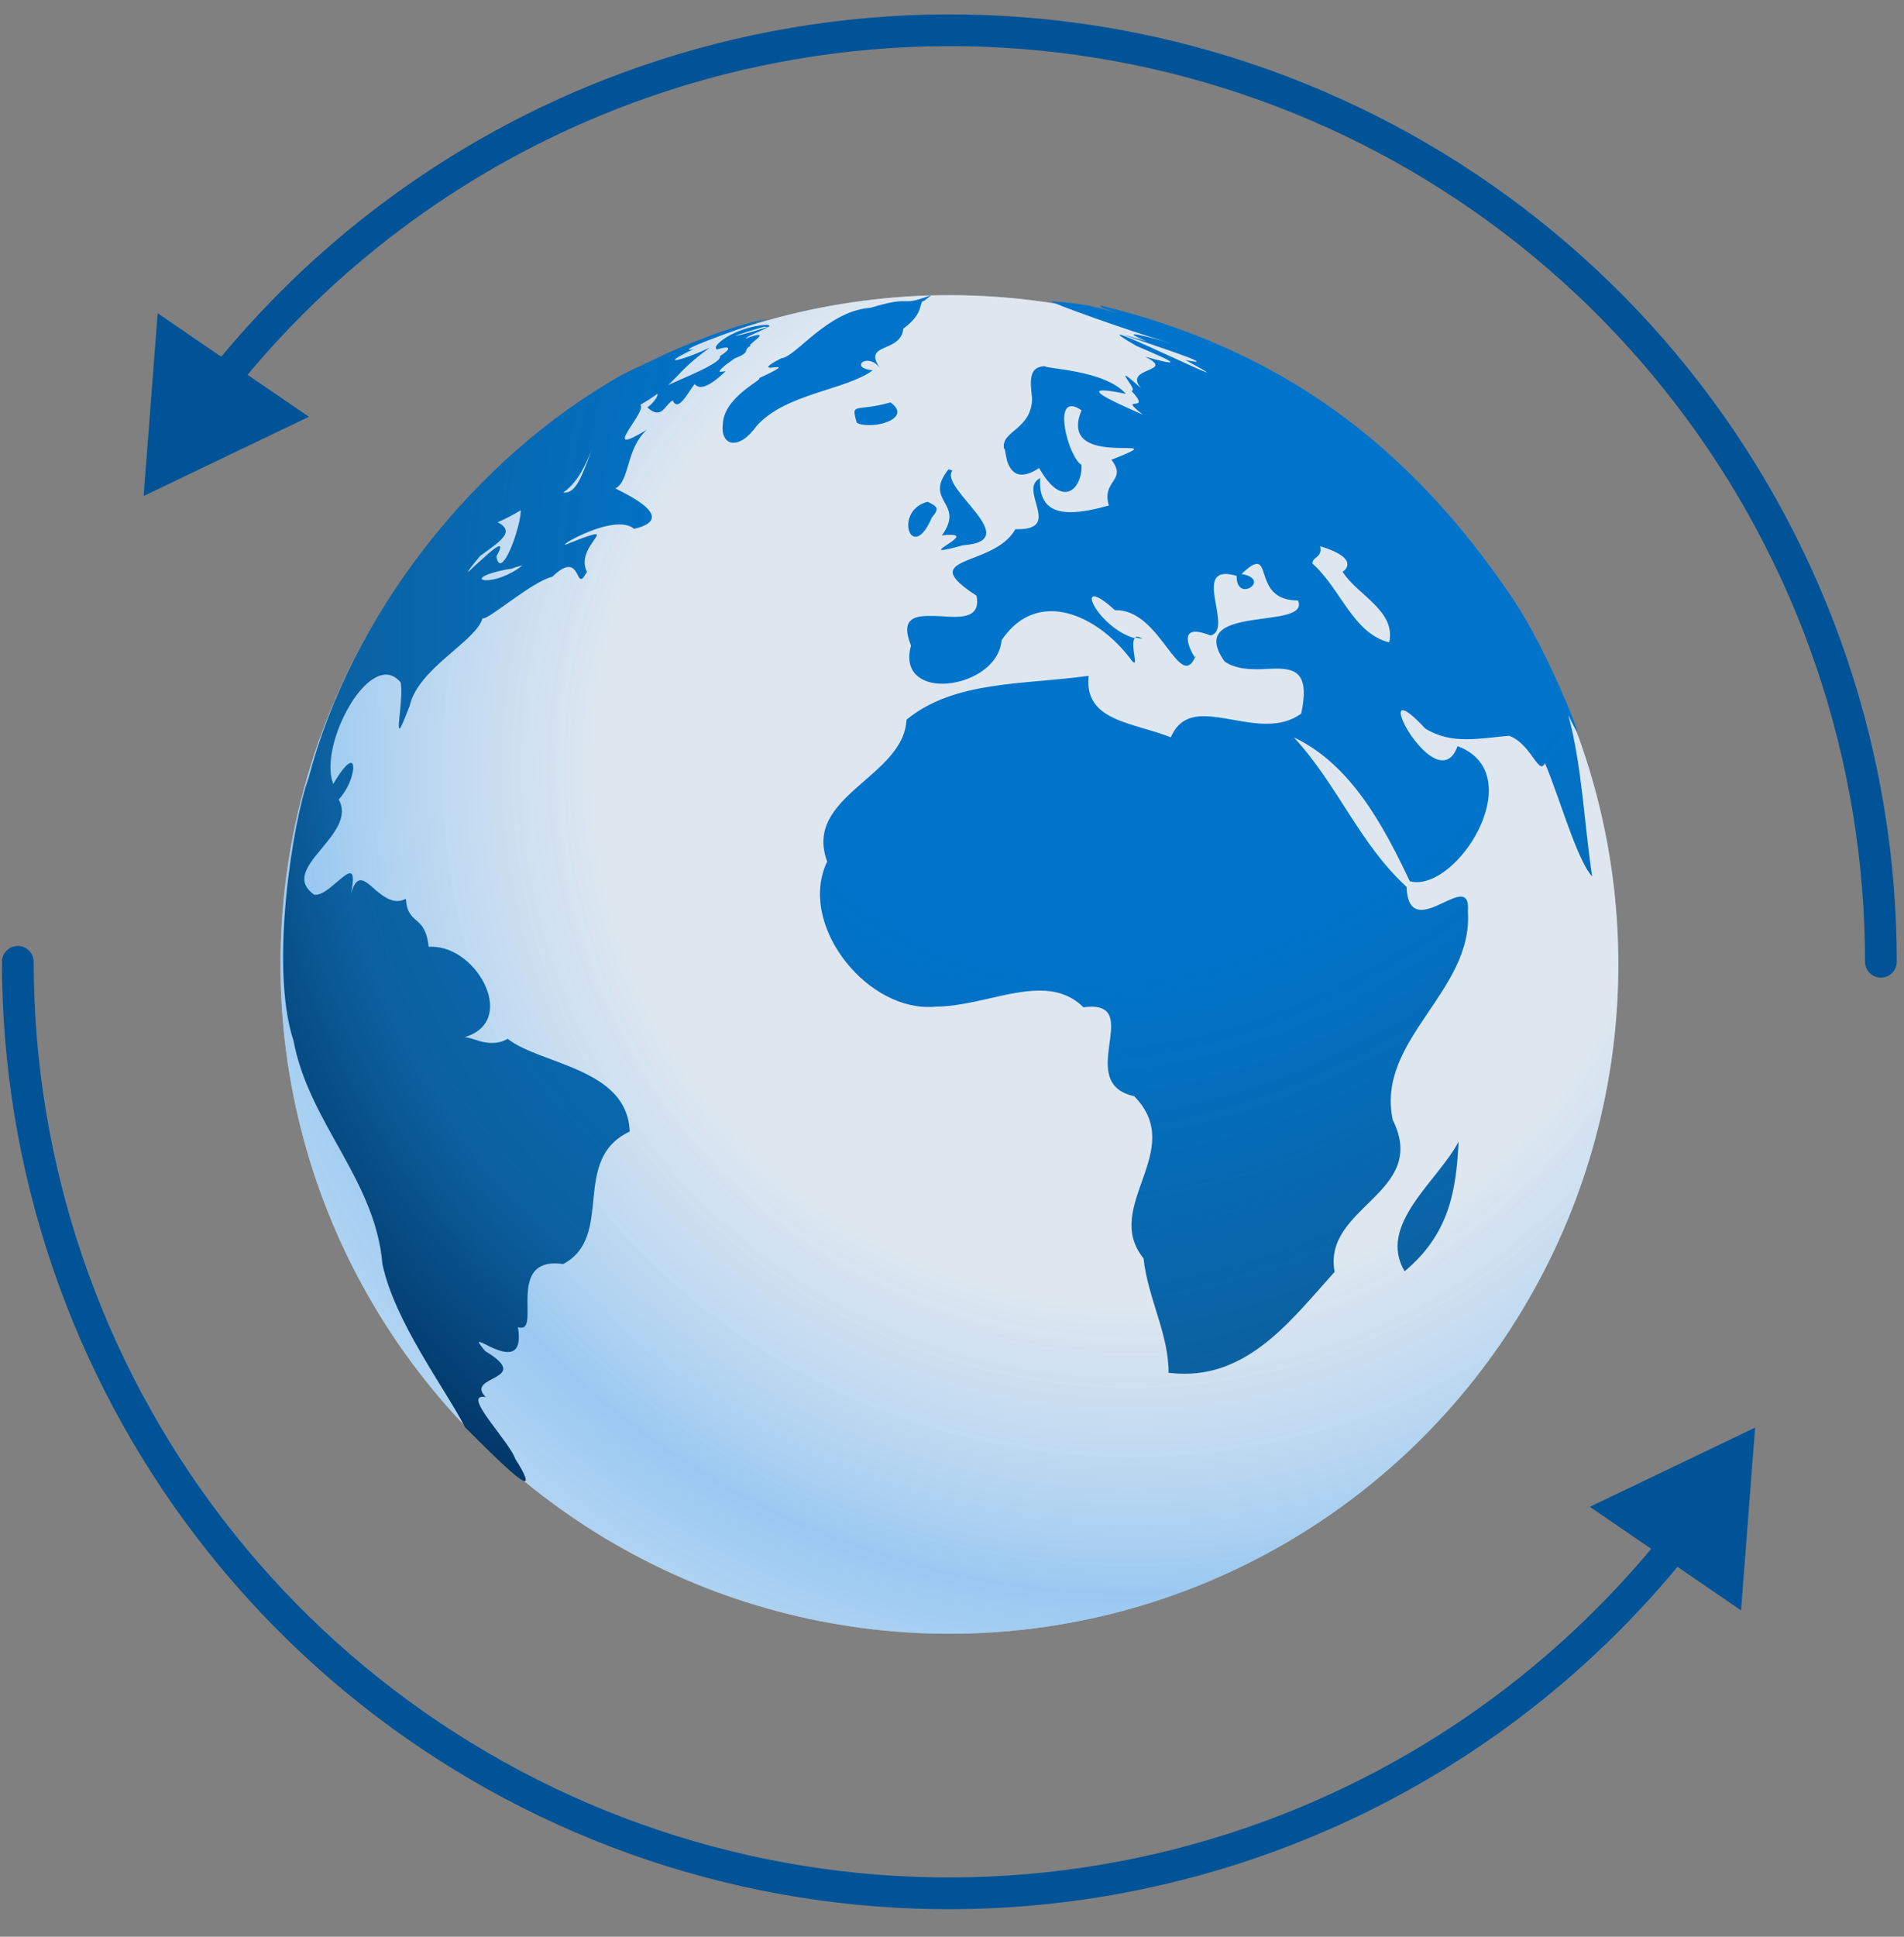 <svg width="60" height="61" viewBox="0 0 60 61" fill="none" xmlns="http://www.w3.org/2000/svg">
<rect x="0" y="0" width="60" height="61" fill="#808080" stroke="none"/>
<circle cx="29.918" cy="30.377" r="21.08" fill="#C7D6E5"/>
<circle cx="29.918" cy="30.377" r="21.08" fill="url(#paint0_radial_1720_8425)" fill-opacity="0.6"/>
<path d="M27.332 11.363C27.453 11.363 27.605 11.423 27.737 11.601C27.15 10.777 28.395 11.134 28.466 10.35C29.174 9.833 28.921 9.496 29.123 9.476L29.346 9.297C28.911 9.456 28.759 9.486 28.638 9.486H28.435C28.283 9.486 28.03 9.515 27.433 9.694C26.067 9.794 25.085 11.244 24.62 11.284C24.144 11.532 24.165 11.582 24.276 11.582C24.306 11.582 24.347 11.572 24.387 11.572C24.428 11.572 24.458 11.562 24.488 11.562C24.6 11.562 24.569 11.611 23.922 11.909C24.073 11.949 22.788 12.505 22.778 13.379C22.738 13.717 22.879 13.946 23.112 13.946C23.314 13.946 23.567 13.797 23.841 13.419C24.751 12.386 26.674 12.287 27.504 11.661C26.988 11.621 27.089 11.363 27.332 11.363ZM22.707 11.711C22.616 11.711 22.738 11.601 22.869 11.492C23.011 11.383 23.173 11.274 23.173 11.274L23.163 11.284C23.709 11.075 23.375 11.025 23.669 10.886H23.648C23.588 10.886 23.699 10.807 23.8 10.717C23.901 10.638 23.992 10.549 23.901 10.549C23.851 10.549 23.719 10.578 23.497 10.668C23.567 10.568 23.841 10.499 24.225 10.29C23.669 10.469 23.233 10.578 23.183 10.578C23.142 10.578 23.375 10.499 24.073 10.29C24.104 10.29 24.134 10.3 24.154 10.3C24.225 10.3 24.256 10.28 24.245 10.26C24.235 10.241 24.195 10.231 24.124 10.231C23.122 10.31 22.373 10.926 22.596 11.005C22.727 10.966 22.819 10.946 22.879 10.946C23.011 10.946 22.95 11.055 22.687 11.214C22.808 11.492 20.663 12.207 20.42 12.466C20.541 12.396 20.622 12.376 20.663 12.376C20.825 12.376 20.612 12.684 20.4 12.833C20.531 12.952 20.633 12.992 20.713 12.992C20.926 12.992 21.017 12.704 21.199 12.615C21.24 12.694 21.28 12.734 21.331 12.734C21.503 12.734 21.715 12.317 21.887 12.098C21.938 12.148 21.999 12.187 22.08 12.187C22.242 12.187 22.485 12.058 22.869 11.691C22.788 11.701 22.727 11.711 22.707 11.711ZM20.38 13.538C20.015 13.757 19.823 13.846 19.742 13.846C19.59 13.846 19.793 13.568 19.975 13.28C20.157 13.002 20.319 12.724 20.086 12.724C19.975 12.724 19.772 12.783 19.448 12.942C18.568 13.518 18.466 15.515 17.808 15.515H17.748C18.81 14.75 18.497 13.25 19.984 12.863C21.452 12.038 21.068 11.889 22.373 10.946C21.989 11.134 21.422 11.343 21.29 11.343C21.209 11.343 21.331 11.244 21.857 10.995C21.806 11.005 21.766 11.015 21.736 11.015C21.381 11.015 24.063 10.072 24.195 10.052C23.092 10.201 21.068 11.105 21.068 11.105L19.663 11.772C14.886 14.434 11.028 19.468 9.725 24.512C9.247 25.78 8.48 30.446 9.247 32.769C9.733 35.372 11.828 37.15 12.051 39.812C12.435 41.639 14.065 43.788 14.652 44.95C15.097 45.387 16.321 46.648 16.534 46.648C16.615 46.648 16.564 46.46 16.24 45.953C16.038 45.387 14.641 43.994 15.208 43.994C15.239 43.994 15.269 43.994 15.309 44.004C14.611 43.308 16.858 43.497 15.289 42.553C15.107 42.335 15.066 42.265 15.107 42.265C15.158 42.265 15.299 42.345 15.461 42.424C15.633 42.504 15.836 42.583 15.998 42.583C16.25 42.583 16.422 42.414 16.321 41.798C16.362 41.818 16.402 41.818 16.433 41.818C16.696 41.818 16.605 41.312 16.625 40.805C16.645 40.298 16.777 39.792 17.485 39.792C17.566 39.792 17.657 39.802 17.748 39.812C19.388 38.938 17.961 36.524 19.843 35.64C19.772 33.633 17.03 33.534 15.998 32.719C15.825 32.819 15.664 32.849 15.502 32.849C15.319 32.849 15.158 32.809 15.016 32.759C14.874 32.719 14.743 32.67 14.652 32.67C14.631 32.67 14.611 32.67 14.591 32.68C16.352 32.223 15.066 29.819 13.609 29.819H13.508C13.397 28.776 12.85 29.173 12.789 28.309C12.698 28.359 12.607 28.379 12.516 28.379C12.273 28.379 12.051 28.21 11.858 28.051C11.666 27.882 11.504 27.723 11.363 27.723C11.251 27.723 11.15 27.832 11.059 28.15C11.16 27.663 11.13 27.505 11.028 27.505C10.927 27.505 10.745 27.673 10.543 27.842C10.35 28.011 10.128 28.18 9.956 28.18H9.905C8.721 27.355 11.301 26.302 10.674 25.18C11.079 24.753 11.24 24.028 11.058 24.028C10.967 24.028 10.785 24.207 10.502 24.693C10.097 23.68 11.169 21.386 12.08 21.256C12.111 21.256 12.131 21.247 12.161 21.247C12.323 21.247 12.485 21.326 12.627 21.495C12.708 21.962 12.505 22.945 12.586 22.945C12.627 22.945 12.708 22.747 12.91 22.23C13.173 21.048 15.015 20.194 15.207 19.468C15.218 19.478 15.218 19.478 15.228 19.478C15.44 19.478 16.806 18.296 17.404 18.167C17.636 17.939 17.798 17.859 17.92 17.859C18.051 17.859 18.122 17.959 18.173 18.048C18.223 18.147 18.264 18.237 18.314 18.237C18.355 18.237 18.405 18.177 18.497 18.008C18.183 17.402 18.992 16.826 18.77 16.826C18.689 16.826 18.446 16.906 17.95 17.104C17.869 17.144 17.829 17.154 17.808 17.154C17.748 17.154 17.991 16.995 18.345 16.836C18.699 16.677 19.144 16.518 19.519 16.518C19.701 16.518 19.863 16.558 19.984 16.657C21.553 16.29 19.307 15.376 19.388 15.376H19.408C19.853 15.118 19.722 14.144 20.38 13.538ZM14.752 18.008C14.732 18.008 14.823 17.879 15.127 17.512C15.754 17.055 16.26 16.747 15.683 16.449C15.936 16.34 16.179 16.21 16.412 16.071C16.402 16.558 15.987 17.74 15.764 17.74C15.713 17.74 15.663 17.671 15.643 17.522C15.774 17.293 15.784 17.204 15.734 17.204C15.653 17.204 15.42 17.402 15.197 17.611C14.975 17.8 14.772 18.008 14.752 18.008ZM15.329 18.276C15.056 18.276 15.106 18.108 15.946 17.939C16.311 17.889 16.027 17.909 16.462 17.81C16.037 18.147 15.562 18.276 15.329 18.276ZM29.68 16.866C29.801 16.846 29.892 16.846 29.963 16.846C30.257 16.846 30.125 16.965 29.953 17.084C29.781 17.204 29.569 17.323 29.69 17.323C29.761 17.323 29.953 17.283 30.348 17.174C32.342 17.035 29.569 15.376 30.014 14.82L29.892 14.78C29.073 15.803 30.439 15.823 29.68 16.866ZM28.85 16.906C28.992 16.906 29.174 16.747 29.366 16.3C29.629 15.992 29.518 15.952 29.235 15.803C28.455 16.002 28.526 16.906 28.85 16.906ZM35.833 20.055C35.803 20.055 35.782 20.064 35.762 20.074C35.843 20.094 35.924 20.114 36.005 20.114C35.924 20.074 35.873 20.055 35.833 20.055ZM49.424 22.528C49.596 22.895 49.688 23.044 49.698 23.044C49.769 23.044 48.686 20.369 47.709 18.912C44.31 13.841 40.185 10.976 34.74 9.635H34.73C34.588 9.635 34.75 9.704 34.943 9.774C35.135 9.843 35.367 9.913 35.367 9.913C35.367 9.913 35.216 9.863 34.75 9.734C34.234 9.585 33.667 9.525 33.131 9.486C33.04 9.515 35.388 10.36 36.936 10.827C36.42 10.668 35.884 10.529 35.752 10.529C35.661 10.529 35.752 10.588 36.127 10.747C35.671 10.618 35.479 10.558 35.459 10.558C35.428 10.558 36.066 10.767 36.663 10.976C37.27 11.184 37.847 11.393 37.685 11.393C37.645 11.393 37.533 11.373 37.361 11.343C37.877 11.621 38.059 11.73 38.029 11.73C37.978 11.73 37.341 11.432 36.683 11.134C36.035 10.836 35.378 10.539 35.286 10.539C35.236 10.539 35.367 10.638 35.813 10.896C36.42 11.154 37.027 11.413 36.855 11.413C36.774 11.413 36.541 11.363 36.086 11.234C37.098 11.74 35.367 11.542 35.955 12.227C35.631 11.929 35.499 11.83 35.469 11.83C35.438 11.83 35.519 11.949 35.6 12.068C35.681 12.187 35.742 12.307 35.671 12.307H35.651C36.359 13.062 35.155 12.386 36.015 13.062C35.367 12.774 34.264 12.297 34.76 12.297C34.882 12.297 35.114 12.326 35.479 12.406C34.821 11.651 32.959 11.621 32.918 11.532C32.453 11.562 32.443 11.909 32.524 12.545C32.514 13.548 31.512 13.568 31.643 14.144C31.643 14.134 31.653 14.134 31.653 14.134C31.674 14.134 31.684 14.333 31.744 14.542C31.815 14.74 31.937 14.949 32.2 14.949C32.342 14.949 32.524 14.889 32.746 14.74C33.06 15.296 33.343 15.495 33.566 15.495C33.9 15.495 34.102 15.048 34.082 14.641C33.718 14.442 33.242 12.793 33.769 12.793C33.849 12.793 33.951 12.833 34.082 12.922C33.263 14.899 37.321 13.578 35.023 14.482C35.54 15.148 34.7 15.118 34.943 15.922C34.548 16.032 34.113 16.131 33.728 16.131C33.161 16.131 32.726 15.893 32.777 15.058C32.068 15.426 33.485 16.667 32.078 16.667H31.997C31.319 17.889 28.779 17.472 30.773 18.763C30.884 19.329 30.52 19.429 30.054 19.429C29.933 19.429 29.801 19.419 29.67 19.409C29.538 19.399 29.407 19.399 29.285 19.399C28.759 19.399 28.385 19.528 28.708 20.333C28.476 21.167 29.022 21.535 29.69 21.535C30.5 21.535 31.491 21.018 31.562 20.164C31.997 19.518 32.554 19.25 33.131 19.25C34.042 19.25 35.003 19.925 35.631 20.76C35.681 20.839 35.722 20.869 35.742 20.869C35.793 20.869 35.742 20.67 35.722 20.472C35.702 20.313 35.702 20.154 35.762 20.104C34.861 19.856 34.173 18.783 34.477 18.783C34.578 18.783 34.791 18.902 35.135 19.22H35.185C35.752 19.22 36.197 19.657 36.541 20.094C36.896 20.531 37.159 20.968 37.392 20.968C37.483 20.968 37.574 20.889 37.655 20.71C37.614 20.651 37.513 20.482 37.462 20.313C37.402 20.104 37.402 19.896 37.675 19.896C37.786 19.896 37.938 19.935 38.151 20.015C38.839 19.836 37.715 18.078 38.626 18.078C38.717 18.078 38.829 18.098 38.97 18.137C38.96 18.445 39.102 18.555 39.233 18.555C39.496 18.555 39.76 18.187 39.122 18.078C39.365 17.849 39.507 17.76 39.608 17.76C39.962 17.76 39.679 18.912 40.903 18.912C41.318 19.876 37.3 18.982 38.586 20.829C38.879 21.038 39.243 21.078 39.598 21.078C39.709 21.078 39.81 21.078 39.911 21.068C40.013 21.068 40.114 21.058 40.205 21.058C40.832 21.058 41.278 21.207 41.004 22.478C40.67 22.717 40.296 22.796 39.911 22.796C39.567 22.796 39.223 22.736 38.889 22.677C38.555 22.617 38.231 22.558 37.938 22.558C37.483 22.558 37.118 22.707 36.896 23.223C35.712 22.747 34.153 22.727 34.305 21.286C32.24 21.574 30.085 21.425 28.567 22.667C28.476 24.485 25.298 25.071 26.067 27.137C25.146 29.044 27.18 31.716 29.255 31.716C29.326 31.716 29.407 31.716 29.478 31.706C30.611 31.696 31.755 31.2 32.757 31.2C33.273 31.2 33.738 31.329 34.143 31.726C34.234 31.716 34.315 31.706 34.386 31.706C35.934 31.706 33.89 34.12 35.742 34.527C37.422 36.236 34.71 37.994 36.035 39.633C36.177 40.914 36.825 41.987 36.825 43.239C36.997 43.258 37.159 43.269 37.331 43.269C39.466 43.269 40.802 41.441 42.057 40.06C41.672 37.994 45.042 37.587 43.889 35.272C43.352 32.739 46.429 31.239 46.257 28.706C46.287 28.349 46.186 28.239 46.034 28.239C45.882 28.239 45.66 28.349 45.447 28.448C45.225 28.557 44.982 28.657 44.789 28.657C44.536 28.657 44.344 28.488 44.324 27.932C42.836 26.571 42.158 24.723 40.772 23.223C42.573 24.078 43.595 26.005 44.425 27.753C44.496 27.773 44.567 27.783 44.648 27.783C46.115 27.783 48.159 24.336 45.933 23.501C45.812 23.829 45.65 23.948 45.457 23.948C45.123 23.948 44.739 23.551 44.466 23.164C44.192 22.766 44.051 22.369 44.202 22.369C44.304 22.369 44.526 22.528 44.911 22.945C45.346 23.213 45.771 23.283 46.216 23.283C46.651 23.283 47.097 23.213 47.562 23.174C48.149 23.402 48.402 24.137 48.584 24.137C48.615 24.137 48.655 24.107 48.686 24.038C49.151 25.13 49.688 27.077 50.173 27.604C49.92 25.935 49.86 24.167 49.424 22.528ZM43.777 20.233C42.634 19.945 42.259 18.555 41.359 17.75C41.349 17.532 41.682 17.571 41.602 17.204C42.816 17.571 42.421 17.939 42.31 18.008C42.755 18.733 44 19.23 43.777 20.233ZM28.061 12.674C26.958 12.992 26.806 12.644 26.998 13.31C27.079 13.37 27.231 13.389 27.383 13.389C27.919 13.399 28.648 13.091 28.061 12.674ZM44.263 40.04C45.71 38.838 45.892 37.408 45.963 35.958C45.316 37.199 43.393 38.57 44.263 40.04ZM37.675 20.67C37.665 20.68 37.665 20.68 37.665 20.69C37.675 20.71 37.685 20.71 37.685 20.71C37.685 20.71 37.685 20.7 37.675 20.67Z" fill="url(#paint1_radial_1720_8425)"/>
<path d="M4.526 15.622L9.733 13.127L4.969 9.866L4.526 15.622ZM18.707 3.186L18.515 2.724L18.707 3.186ZM37.527 1.953L37.398 2.436L37.527 1.953ZM53.209 12.431L52.812 12.736L53.209 12.431ZM58.772 30.291C58.772 30.567 58.995 30.791 59.272 30.791C59.548 30.791 59.772 30.567 59.772 30.291H58.772ZM7.069 11.909L7.458 12.222C10.477 8.468 14.404 5.51 18.898 3.648L18.707 3.186L18.515 2.724C13.865 4.65 9.802 7.711 6.679 11.596L7.069 11.909ZM18.707 3.186L18.898 3.648C24.763 1.219 31.266 0.793 37.398 2.436L37.527 1.953L37.656 1.47C31.312 -0.23 24.584 0.211 18.515 2.724L18.707 3.186ZM37.527 1.953L37.398 2.436C43.529 4.079 48.948 7.699 52.812 12.736L53.209 12.431L53.606 12.127C49.607 6.916 44.001 3.17 37.656 1.47L37.527 1.953ZM53.209 12.431L52.812 12.736C56.677 17.772 58.772 23.943 58.772 30.291H59.272H59.772C59.772 23.723 57.604 17.338 53.606 12.127L53.209 12.431Z" fill="#005396"/>
<path d="M55.308 44.964L50.101 47.459L54.865 50.72L55.308 44.964ZM41.127 57.4L41.319 57.861L41.127 57.4ZM22.307 58.633L22.436 58.15L22.307 58.633ZM6.625 48.155L7.022 47.85L6.625 48.155ZM1.062 30.295C1.062 30.019 0.839 29.795 0.562 29.795C0.286 29.795 0.062 30.019 0.062 30.295L1.062 30.295ZM52.766 48.677L52.376 48.364C49.357 52.118 45.43 55.076 40.936 56.938L41.127 57.4L41.319 57.861C45.969 55.935 50.032 52.875 53.155 48.99L52.766 48.677ZM41.127 57.4L40.936 56.938C35.071 59.367 28.568 59.793 22.436 58.15L22.307 58.633L22.178 59.116C28.522 60.816 35.25 60.375 41.319 57.861L41.127 57.4ZM22.307 58.633L22.436 58.15C16.305 56.507 10.886 52.887 7.022 47.85L6.625 48.155L6.228 48.459C10.227 53.67 15.833 57.416 22.178 59.116L22.307 58.633ZM6.625 48.155L7.022 47.85C3.157 42.814 1.062 36.643 1.062 30.295L0.562 30.295L0.062 30.295C0.062 36.863 2.23 43.248 6.228 48.459L6.625 48.155Z" fill="#005396"/>
<defs>
<radialGradient id="paint0_radial_1720_8425" cx="0" cy="0" r="1" gradientUnits="userSpaceOnUse" gradientTransform="translate(35.585 24.111) rotate(121.49) scale(38.172)">
<stop offset="0.433" stop-color="white" stop-opacity="0.7"/>
<stop offset="0.684" stop-color="#79BFFA" stop-opacity="0.955"/>
<stop offset="1" stop-color="#FEFFFF"/>
</radialGradient>
<radialGradient id="paint1_radial_1720_8425" cx="0" cy="0" r="1" gradientUnits="userSpaceOnUse" gradientTransform="translate(38.051 13.619) rotate(126.062) scale(40.858 31.928)">
<stop offset="0.447" stop-color="#0074CA"/>
<stop offset="0.798" stop-color="#0C61A0"/>
<stop offset="1" stop-color="#002F5E"/>
</radialGradient>
</defs>
</svg>
